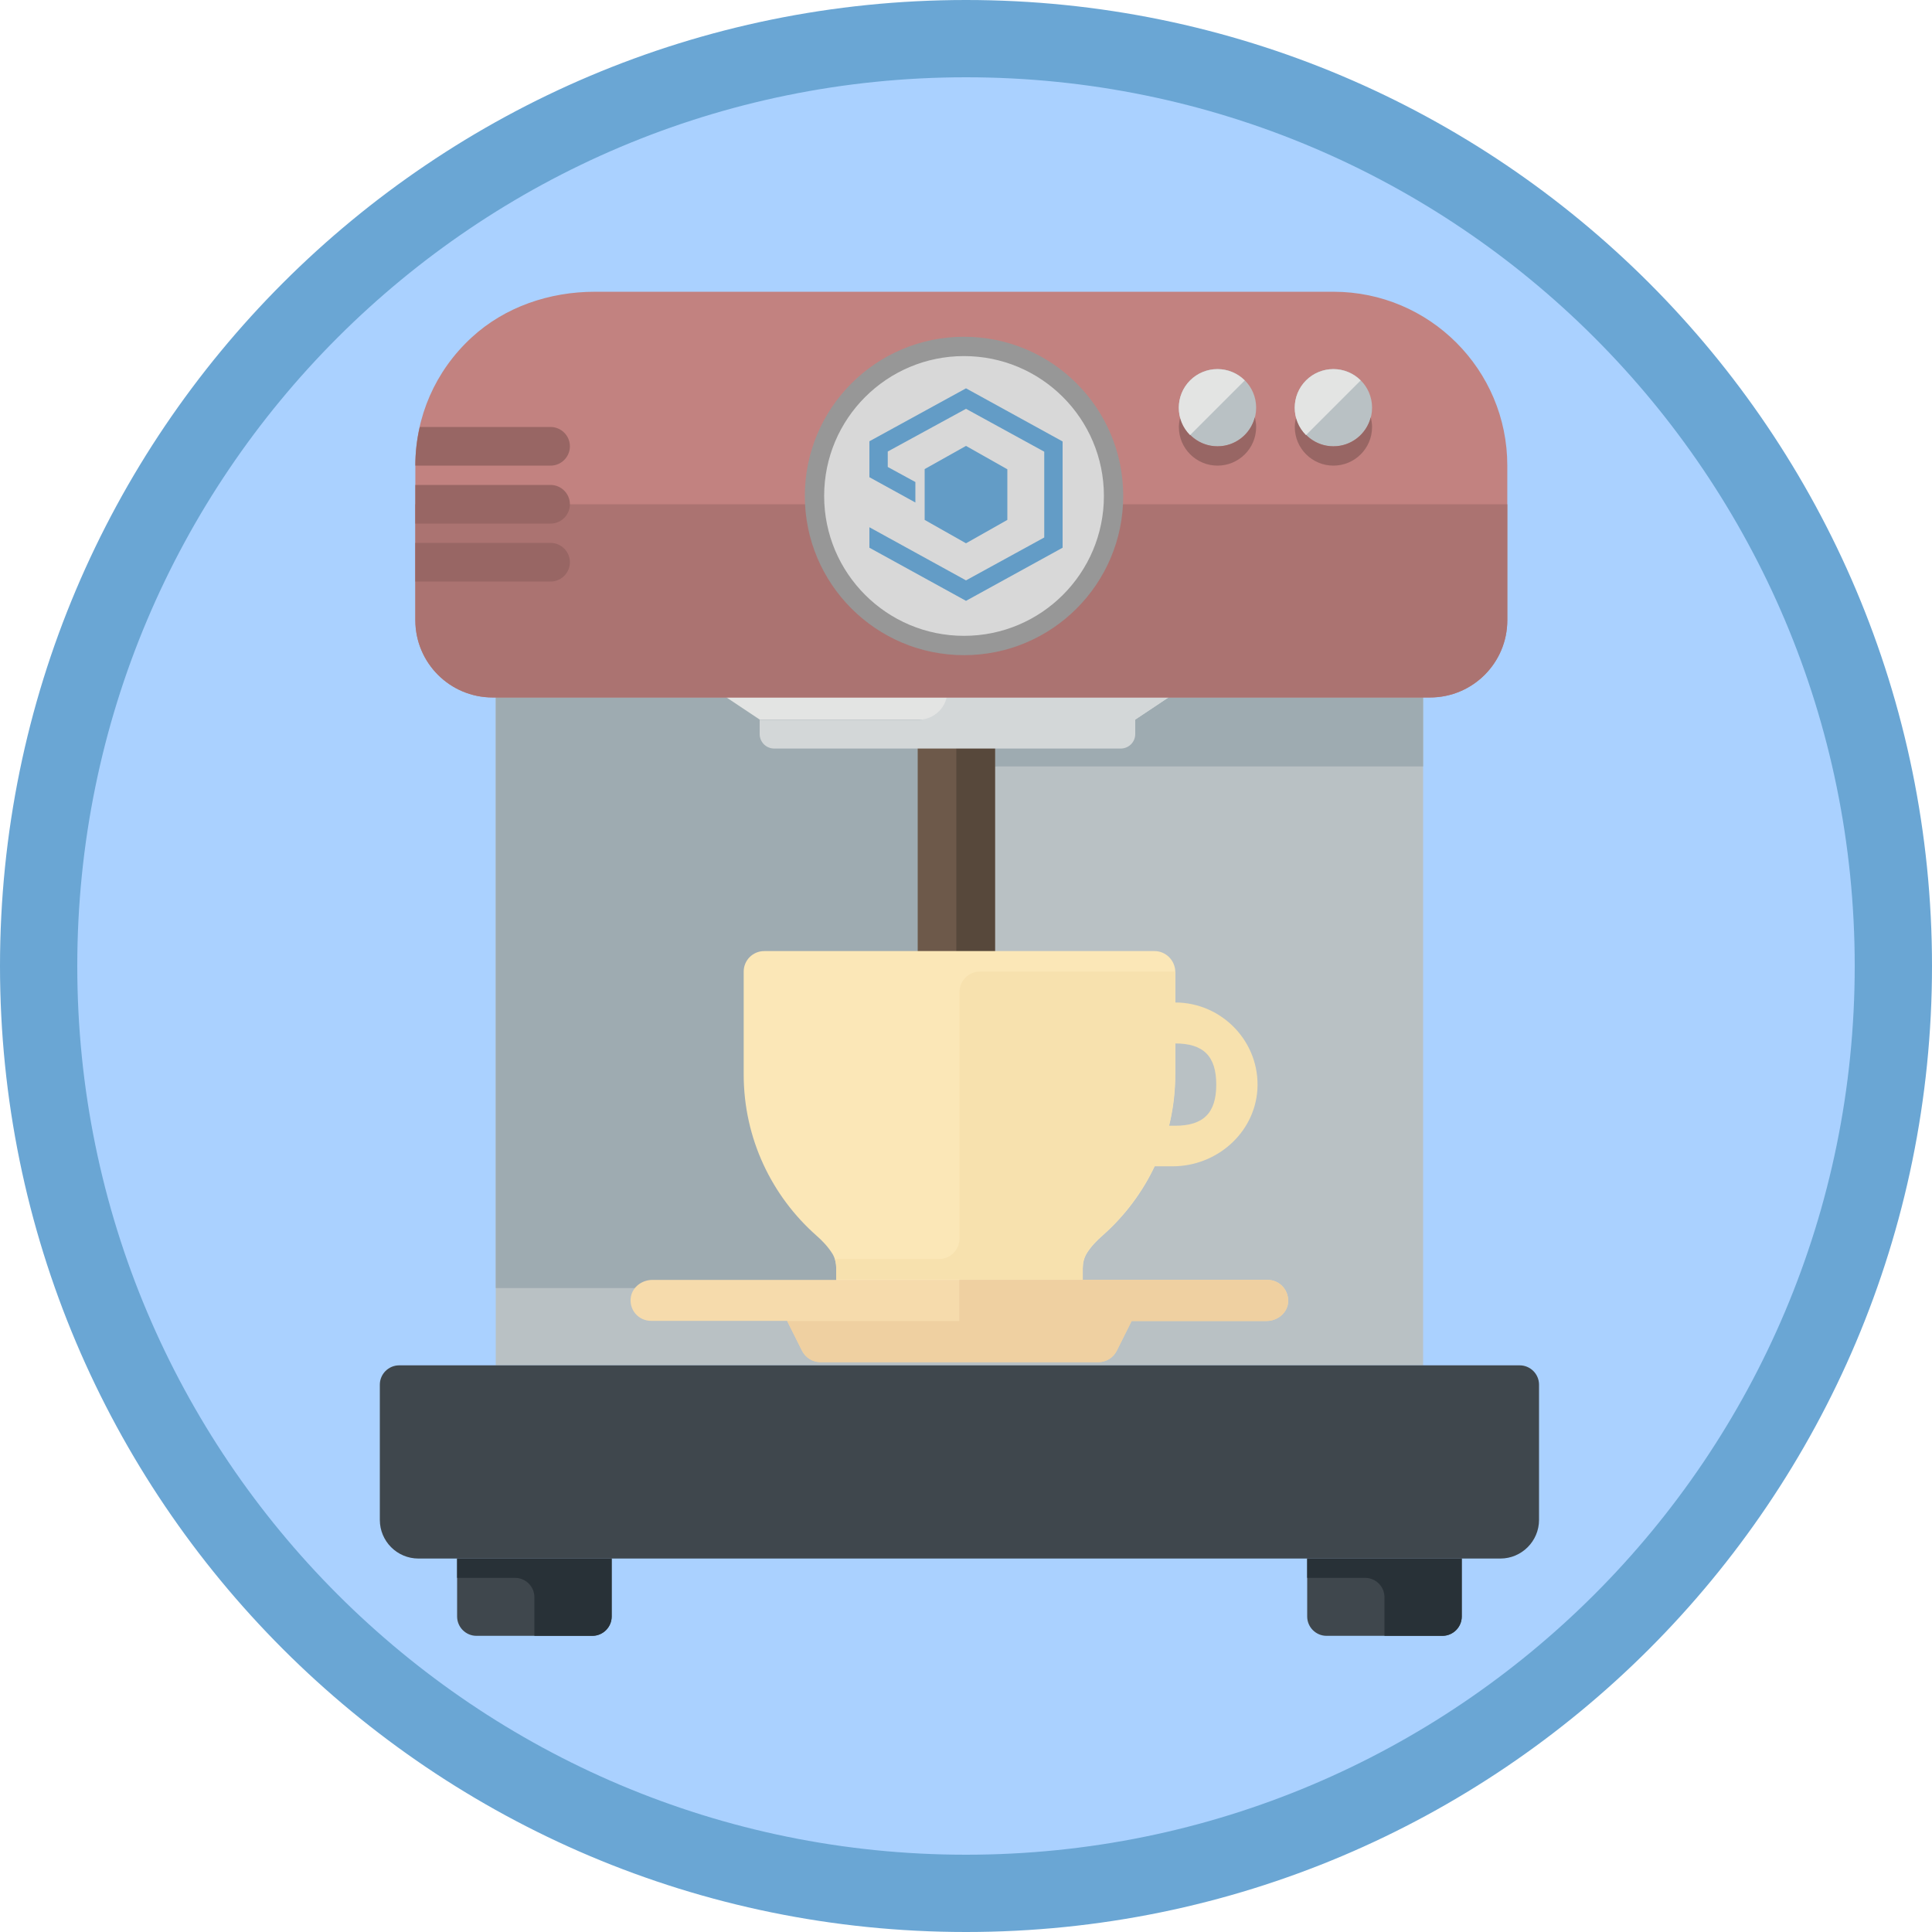<?xml version="1.0" encoding="utf-8"?>
<!-- Generator: Adobe Illustrator 25.4.1, SVG Export Plug-In . SVG Version: 6.00 Build 0)  -->
<svg version="1.1" id="Layer_1" xmlns="http://www.w3.org/2000/svg" xmlns:xlink="http://www.w3.org/1999/xlink" x="0px" y="0px"
	 viewBox="0 0 100 100" style="enable-background:new 0 0 100 100;" xml:space="preserve">
<style type="text/css">
	.st0{fill-rule:evenodd;clip-rule:evenodd;fill:#AAD1FF;}
	.st1{fill-rule:evenodd;clip-rule:evenodd;fill:#B9C1C4;}
	.st2{fill-rule:evenodd;clip-rule:evenodd;fill:#9EABB1;}
	.st3{fill-rule:evenodd;clip-rule:evenodd;fill:#6D594A;}
	.st4{fill-rule:evenodd;clip-rule:evenodd;fill:#57483B;}
	.st5{fill-rule:evenodd;clip-rule:evenodd;fill:#3F474D;}
	.st6{fill-rule:evenodd;clip-rule:evenodd;fill:#283137;}
	.st7{fill-rule:evenodd;clip-rule:evenodd;fill:#FBE7B7;}
	.st8{fill-rule:evenodd;clip-rule:evenodd;fill:#F7E1AE;}
	.st9{fill-rule:evenodd;clip-rule:evenodd;fill:#F6DBAC;}
	.st10{fill-rule:evenodd;clip-rule:evenodd;fill:#EFD0A1;}
	.st11{fill-rule:evenodd;clip-rule:evenodd;fill:#E3E4E3;}
	.st12{fill-rule:evenodd;clip-rule:evenodd;fill:#D3D7D8;}
	.st13{fill-rule:evenodd;clip-rule:evenodd;fill:#C28280;}
	.st14{fill-rule:evenodd;clip-rule:evenodd;fill:#AB7371;}
	.st15{fill-rule:evenodd;clip-rule:evenodd;fill:#986664;}
	.st16{fill-rule:evenodd;clip-rule:evenodd;fill:#D8D8D8;stroke:#979797;}
	.st17{fill:#639CC6;}
	.st18{fill:none;stroke:#6AA6D4;stroke-width:4;}
</style>
<desc>Created with Sketch.</desc>
<g id="Badges-FINAL">
	<g id="N_x2F_A-2" transform="translate(-577, -2188)">
		<g id="monitor-and-manage-your-coffee-machine-with-azure-iot-central" transform="translate(577, 2188)">
			<path id="BG" class="st0" d="M50,2L50,2c26.51,0,48,21.49,48,48l0,0c0,26.51-21.49,48-48,48l0,0C23.49,98,2,76.51,2,50l0,0
				C2,23.49,23.49,2,50,2z"/>
			<g id="Coffee-Machine" transform="translate(19.5, 14.5)">
				<g id="BG_00000067228116763274062450000010444775347238310801_" transform="translate(6, 17)">
					<path id="Fill-256" class="st1" d="M48.16,0.09h-48v35.82c0,1.19,0,2.28,0,3.26h48V0.09z"/>
					<path id="Fill-260" class="st2" d="M0.16,1.17v34h22c1.1,0,2-0.9,2-2v-23c0-1.11,0.9-2,2-2h22v-7h-24H0.16z"/>
				</g>
				<g id="Coffee" transform="translate(28, 23)">
					<rect id="Rectangle-9" y="0.34" class="st3" width="4" height="15.25"/>
					<rect id="Rectangle-9-Copy" x="2" y="0.34" class="st4" width="2" height="15.25"/>
				</g>
				<g id="Lower" transform="translate(0, 56)">
					<path id="Fill-269" class="st5" d="M0.16,8.17c0,1.1,0.89,2,2,2h56c1.1,0,2-0.9,2-2v-7c0-0.55-0.45-1-1-1h-58
						c-0.55,0-1,0.45-1,1V8.17z"/>
					<path id="Fill-271" class="st5" d="M4.16,13.17v-3h8v3c0,0.55-0.45,1-1,1h-6C4.61,14.17,4.16,13.72,4.16,13.17"/>
					<path id="Fill-272" class="st5" d="M48.16,13.17v-3h8v3c0,0.55-0.45,1-1,1h-6C48.61,14.17,48.16,13.72,48.16,13.17"/>
					<path id="Fill-274" class="st6" d="M48.16,10.17v1h3c0.55,0,1,0.45,1,1v2h3c0.55,0,1-0.45,1-1v-3H48.16"/>
					<path id="Fill-275" class="st6" d="M4.16,10.17v1h3c0.55,0,1,0.45,1,1v2h3c0.55,0,1-0.45,1-1v-3H4.16"/>
				</g>
				<g id="Cup" transform="translate(13.143, 34.288)">
					<path id="Fill-34" class="st7" d="M27.12,0.44H6.91c-0.59,0-1.06,0.48-1.06,1.06v5.32c0,3.33,1.46,6.31,3.77,8.35
						c0.3,0.26,0.6,0.58,0.82,0.93c0.14,0.23,0.2,0.5,0.2,0.77v1.65h12.76v-1.65c0-0.27,0.06-0.54,0.2-0.77
						c0.21-0.35,0.52-0.67,0.82-0.93c2.31-2.04,3.77-5.02,3.77-8.35V1.51C28.18,0.92,27.7,0.44,27.12,0.44"/>
					<path id="Fill-35" class="st8" d="M28.18,9.48h-0.32c0.21-0.85,0.32-1.74,0.32-2.66v-1.6c1.47,0,2.13,0.66,2.13,2.13
						S29.65,9.48,28.18,9.48z M28.18,3.1v-1.6h-10.1c-0.59,0-1.06,0.48-1.06,1.06v12.76c0,0.59-0.48,1.06-1.06,1.06h-5.39
						c0.05,0.15,0.07,0.32,0.07,0.48v0.58h6.38v1.06h6.38v-1.65c0-0.27,0.06-0.54,0.2-0.77c0.21-0.35,0.52-0.67,0.82-0.93
						c1.12-0.99,2.04-2.2,2.69-3.57h0.94c2.27,0,4.24-1.71,4.39-3.97C32.59,5.16,30.62,3.1,28.18,3.1z"/>
					<path id="Fill-41" class="st9" d="M32.97,17.46H1.12c-0.53,0-1.02,0.36-1.11,0.88c-0.11,0.67,0.4,1.24,1.05,1.24H8.1l0.77,1.54
						c0.18,0.36,0.55,0.59,0.95,0.59h14.39c0.4,0,0.77-0.23,0.95-0.59l0.77-1.54h6.98c0.53,0,1.02-0.36,1.11-0.88
						C34.12,18.03,33.61,17.46,32.97,17.46"/>
					<path id="Fill-43" class="st10" d="M32.97,17.46H17.01v2.13H8.1l0.77,1.54c0.18,0.36,0.55,0.59,0.95,0.59h14.39
						c0.4,0,0.77-0.23,0.95-0.59l0.77-1.54h6.98c0.53,0,1.02-0.36,1.11-0.88C34.12,18.03,33.61,17.46,32.97,17.46"/>
				</g>
				<g id="Spout" transform="translate(16, 19.594)">
					<path id="Fill-479" class="st11" d="M27.04,0.16h-27c0.33,0.52,0.76,0.98,1.29,1.33l2.49,1.66h19.44l2.49-1.66
						C26.28,1.14,26.71,0.68,27.04,0.16"/>
					<path id="Fill-482" class="st12" d="M13.54,0.16v1.5c0,0.83-0.67,1.5-1.5,1.5H3.82V3.9c0,0.41,0.33,0.75,0.75,0.75h17.94
						c0.41,0,0.75-0.33,0.75-0.75V3.15l2.49-1.66c0.53-0.35,0.96-0.81,1.29-1.33H13.54"/>
				</g>
				<g id="Top" transform="translate(1.658, 0.431)">
					<path id="Fill-298" class="st13" d="M20.33,0.17h-10h-0.7c-2.34,0-4.66,0.78-6.38,2.37c-1.88,1.73-2.91,4.1-2.91,6.63v8
						c0,2.21,1.79,4,4,4h48.52c2.21,0,4-1.79,4-4v-8c0-4.97-4.03-9-9-9H20.33z"/>
					<path id="Fill-300" class="st14" d="M0.34,17.17c0,2.21,1.79,4,4,4h48.52c2.21,0,4-1.79,4-4v-6H0.34V17.17z"/>
					<path id="Fill-302" class="st15" d="M0.34,12.17v-2h7c0.55,0,1,0.45,1,1s-0.45,1-1,1H0.34z"/>
					<path id="Fill-303" class="st15" d="M7.34,9.17c0.55,0,1-0.45,1-1s-0.45-1-1-1H0.57c-0.15,0.65-0.23,1.32-0.23,2H7.34z"/>
					<path id="Fill-304" class="st15" d="M0.34,15.17v-2h7c0.55,0,1,0.45,1,1s-0.45,1-1,1H0.34z"/>
					<path id="Fill-305" class="st1" d="M47.86,8.17c-1.11,0-2-0.89-2-2s0.9-2,2-2c1.1,0,2,0.89,2,2S48.96,8.17,47.86,8.17z"/>
					<path id="Fill-306" class="st1" d="M41.86,8.17c-1.11,0-2-0.89-2-2s0.9-2,2-2c1.1,0,2,0.89,2,2S42.96,8.17,41.86,8.17z"/>
					<path id="Fill-307" class="st15" d="M39.93,6.67c-0.04,0.16-0.07,0.33-0.07,0.5c0,1.11,0.9,2,2,2s2-0.89,2-2
						c0-0.17-0.03-0.34-0.07-0.5c-0.22,0.86-1,1.5-1.93,1.5S40.15,7.53,39.93,6.67z"/>
					<path id="Fill-308" class="st15" d="M45.93,6.67c-0.04,0.16-0.07,0.33-0.07,0.5c0,1.11,0.9,2,2,2s2-0.89,2-2
						c0-0.17-0.03-0.34-0.07-0.5c-0.22,0.86-1,1.5-1.93,1.5C46.93,8.17,46.15,7.53,45.93,6.67z"/>
					<path id="Fill-309" class="st11" d="M40.44,4.76c-0.78,0.78-0.78,2.05,0,2.83l2.83-2.83C42.49,3.98,41.22,3.98,40.44,4.76z"/>
					<path id="Fill-310" class="st11" d="M46.44,4.76c-0.78,0.78-0.78,2.05,0,2.83l2.83-2.83C48.49,3.98,47.22,3.98,46.44,4.76z"/>
					<circle id="Oval-3" class="st16" cx="28.74" cy="10.74" r="7.74"/>
					<g id="IoTCentral" transform="translate(23.842, 5.169)">
						<polygon id="Shape" class="st17" points="5,8.02 7.14,6.81 7.14,4.19 5,2.98 2.86,4.18 2.86,6.81 						"/>
						<polygon id="Shape_00000115473977095785047770000010936312646060808349_" class="st17" points="5,0 0,2.74 0,4.6 2.38,5.91 
							2.38,4.85 0.95,4.07 0.95,3.27 5,1.06 9.05,3.28 9.05,7.72 5,9.94 0,7.19 0,8.25 5,11 10,8.25 10,2.75 						"/>
					</g>
				</g>
			</g>
			<g id="Azure-Border">
				<path class="st18" d="M50,2L50,2c26.51,0,48,21.49,48,48l0,0c0,26.51-21.49,48-48,48l0,0C23.49,98,2,76.51,2,50l0,0
					C2,23.49,23.49,2,50,2z"/>
			</g>
		</g>
	</g>
</g>
</svg>
